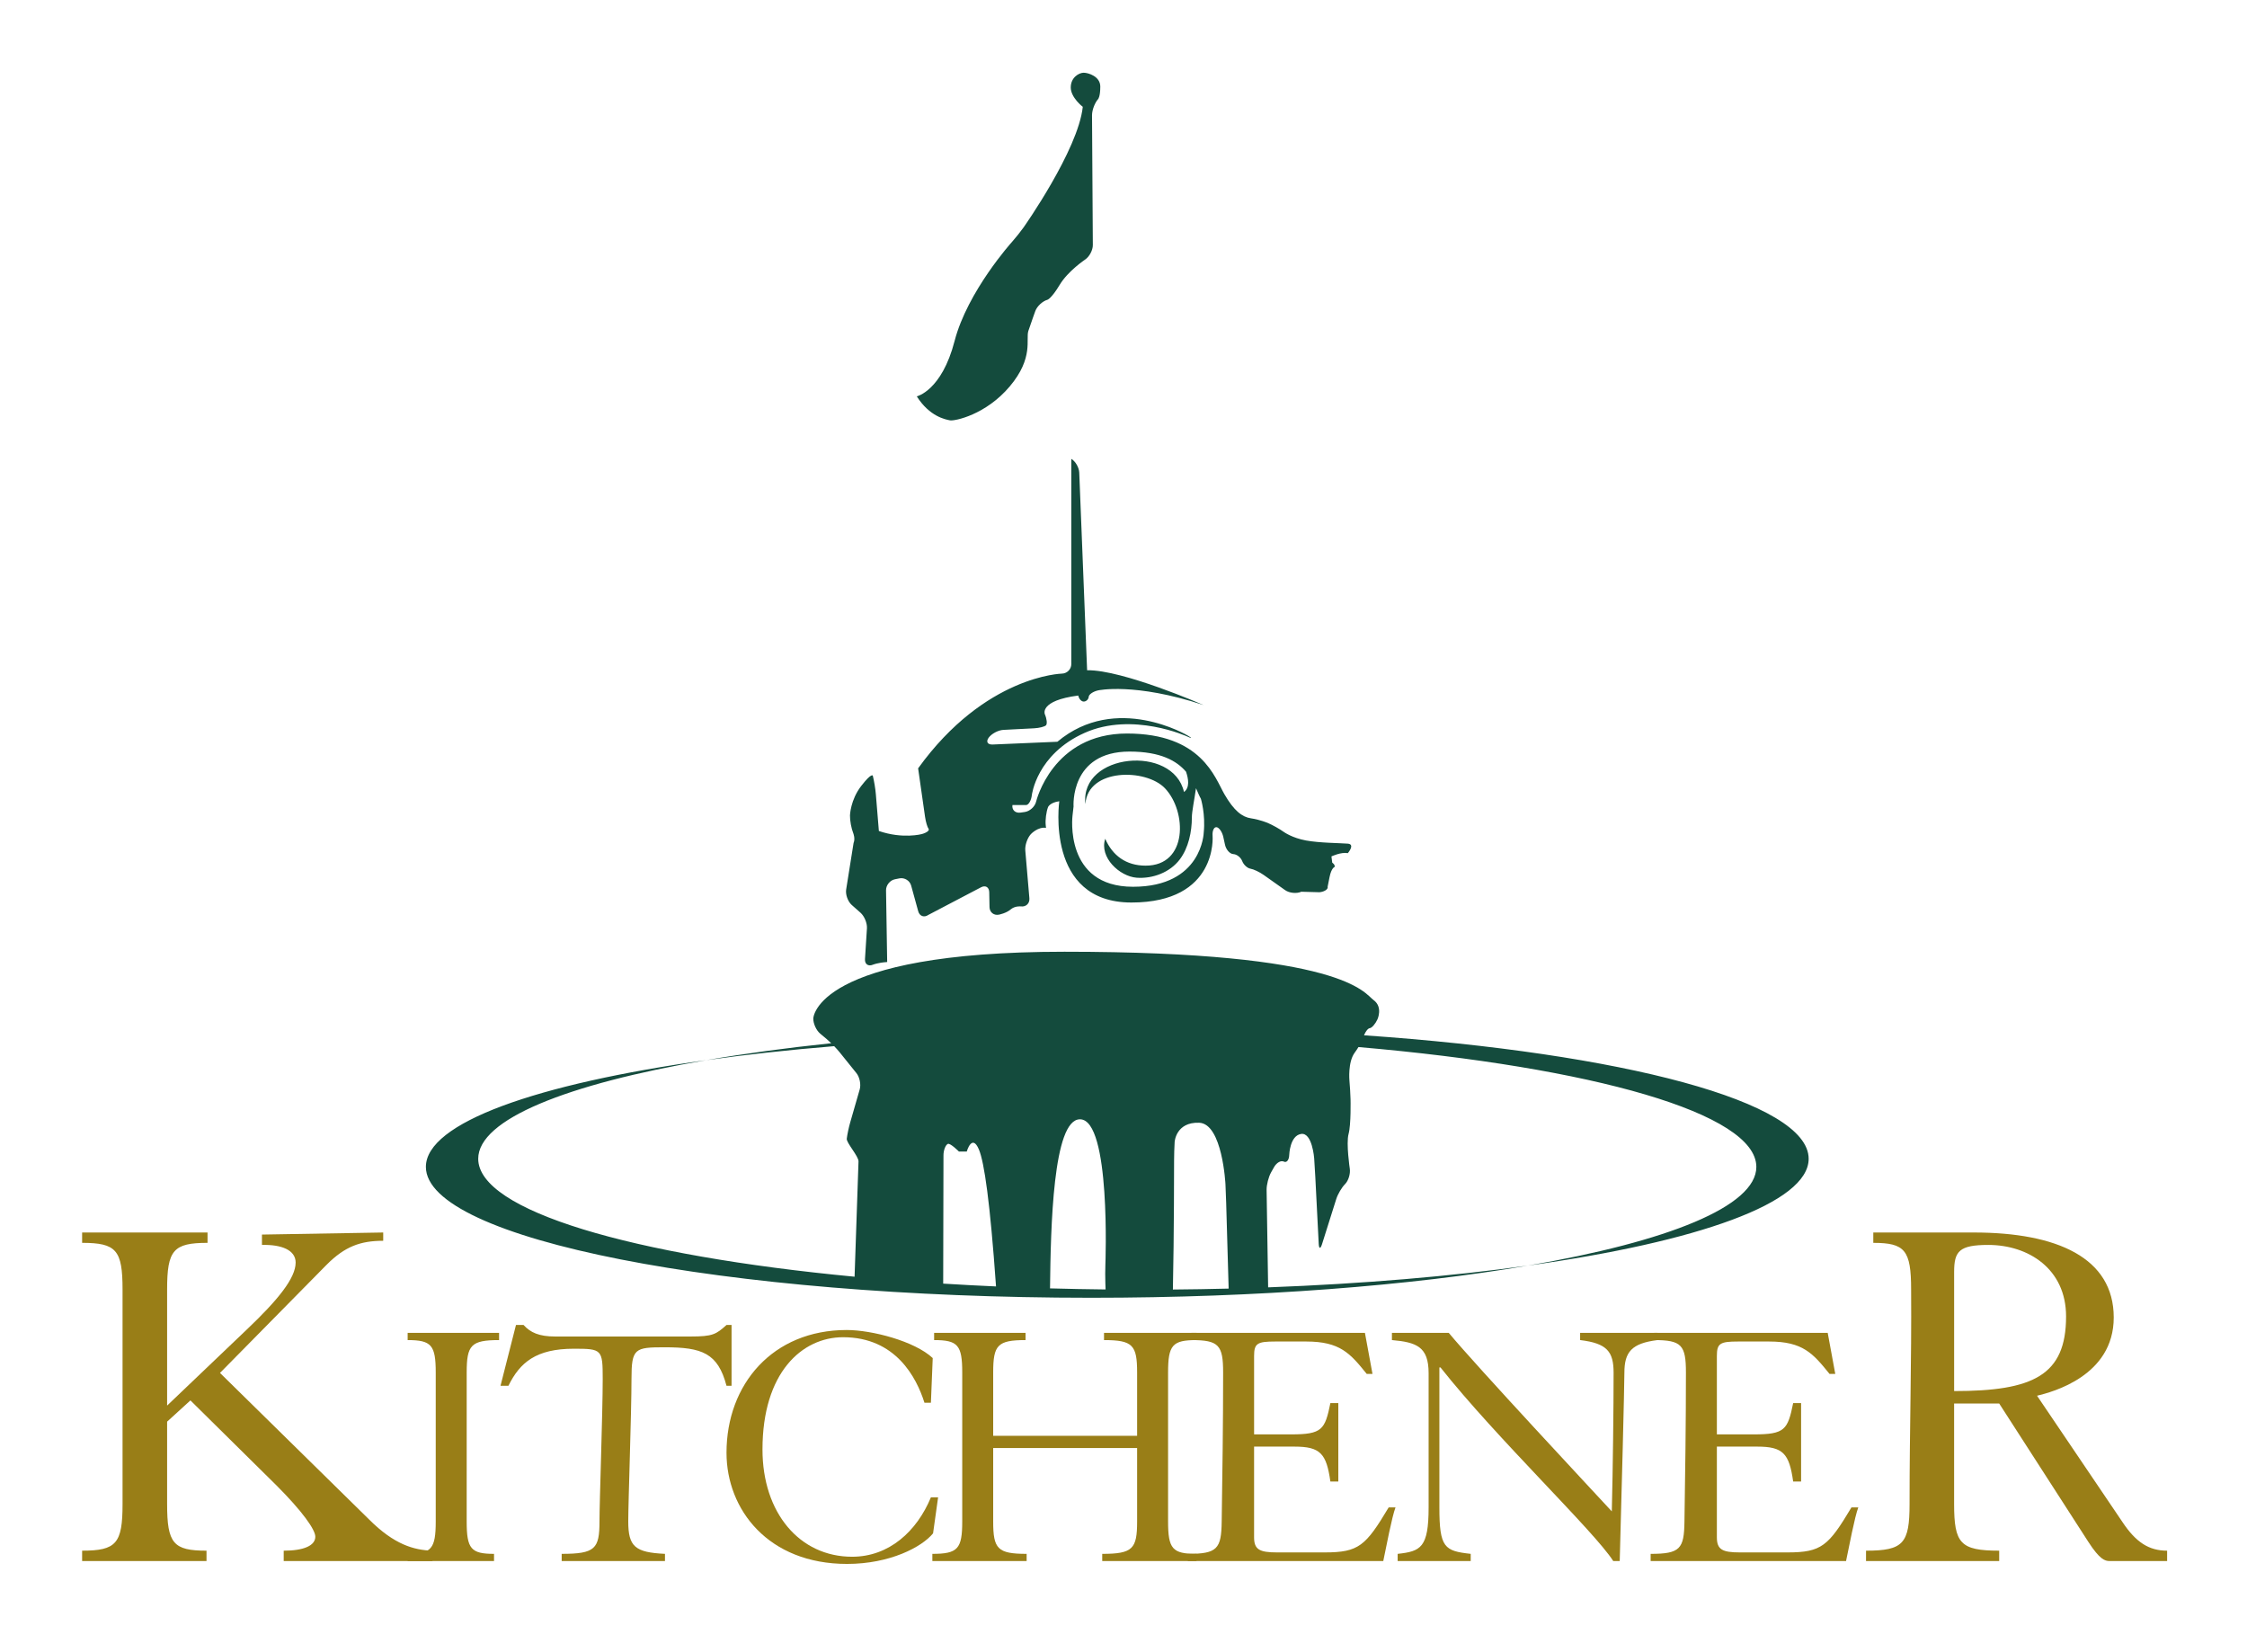 <?xml version="1.0" encoding="utf-8"?>
<!-- Generator: Adobe Illustrator 16.0.0, SVG Export Plug-In . SVG Version: 6.00 Build 0)  -->
<!DOCTYPE svg PUBLIC "-//W3C//DTD SVG 1.1//EN" "http://www.w3.org/Graphics/SVG/1.1/DTD/svg11.dtd">
<svg version="1.1" id="Layer_1" xmlns="http://www.w3.org/2000/svg" xmlns:xlink="http://www.w3.org/1999/xlink" x="0px" y="0px"
	 width="204px" height="150px" viewBox="0 0 204 150" enable-background="new 0 0 204 150" xml:space="preserve">
<path fill="#997E17" d="M34.791,111.895v0.753c-2.069,0-3.481,0.518-5.127,2.165l-9.692,9.832l13.55,13.316
	c2.259,2.256,4.045,2.775,5.739,2.822v0.94H25.757v-0.94c1.834,0,2.87-0.469,2.87-1.27c0-0.657-1.222-2.352-3.528-4.658
	l-7.811-7.716l-2.116,1.928v7.482c0,3.576,0.564,4.233,3.576,4.233v0.94H7.456v-0.94c3.105,0,3.67-0.657,3.67-4.233v-19.478
	c0-3.577-0.564-4.236-3.67-4.236v-0.941h11.386v0.941c-3.105,0-3.67,0.659-3.67,4.236v10.538l7.246-6.915
	c2.823-2.683,4.423-4.659,4.423-6.071c0-1.129-1.271-1.646-3.059-1.599v-0.941"/>
<path fill="#997E17" d="M42.369,138.132c0,2.481,0.392,2.939,2.483,2.939v0.652H37.01v-0.652c2.157,0,2.549-0.458,2.549-2.939
	v-13.528c0-2.484-0.392-2.941-2.549-2.941v-0.653h8.3v0.653c-2.549,0-2.94,0.457-2.94,2.941"/>
<path fill="#997E17" d="M66.416,120.291v5.521h-0.458c-0.783-2.973-2.222-3.496-5.619-3.496c-2.713,0-3.007,0.099-3.007,2.876
	c0,3.069-0.294,11.108-0.294,12.939c0,2.287,0.622,2.809,3.333,2.939v0.652h-9.377v-0.652c3.038,0,3.432-0.458,3.432-2.939
	c0-1.831,0.293-9.87,0.293-12.939c0-2.68-0.065-2.745-2.614-2.745c-3.431,0-4.901,1.241-5.946,3.365h-0.719l1.405-5.521h0.688
	c0.62,0.686,1.403,1.047,2.874,1.047h12.285c2.026,0,2.319-0.197,3.267-1.047"/>
<path fill="#997E17" d="M83.928,127.349c-0.719-2.287-2.613-5.946-7.385-5.946c-3.724,0-7.319,3.201-7.319,10.193
	c0,5.75,3.368,9.737,8.137,9.737c3.365,0,5.881-2.32,7.154-5.393h0.653l-0.457,3.268c-1.013,1.243-3.92,2.777-7.807,2.777
	c-7.157,0-10.946-4.933-10.946-10.096c0-6.207,4.183-11.141,10.913-11.141c2.286,0,6.175,1.013,7.809,2.547l-0.165,4.053"/>
<path fill="#997E17" d="M103.236,130.355v-5.751c0-2.484-0.393-2.941-3.005-2.941v-0.653h8.396v0.653
	c-2.188,0-2.58,0.457-2.58,2.941v13.528c0,2.481,0.393,2.939,2.58,2.939v0.652h-8.558v-0.652c2.774,0,3.167-0.458,3.167-2.939
	v-6.667H90.169v6.667c0,2.481,0.391,2.939,3.037,2.939v0.652h-8.559v-0.652c2.319,0,2.712-0.458,2.712-2.939v-13.528
	c0-2.484-0.393-2.941-2.552-2.941v-0.653h8.301v0.653c-2.549,0-2.939,0.457-2.939,2.941v5.751"/>
<path fill="#997E17" d="M107.842,141.071c2.68,0,3.04-0.458,3.073-2.939c0.064-4.249,0.13-8.823,0.13-13.528
	c0-2.484-0.392-2.941-2.875-2.941v-0.653h15.749l0.686,3.724h-0.523c-1.502-1.863-2.417-2.941-5.488-2.941h-2.811
	c-1.633,0-1.927,0.165-1.927,1.308v7.123h3.364c2.812,0,3.071-0.424,3.562-2.842h0.72v7.123h-0.72
	c-0.359-2.549-0.916-3.171-3.268-3.171h-3.659v8.233c0,1.111,0.489,1.373,2.091,1.373h4.312c3.104,0,3.725-0.589,5.816-4.085h0.62
	c-0.326,0.851-0.85,3.628-1.11,4.868h-17.743"/>
<path fill="#997E17" d="M126.891,141.071c2.091-0.228,2.81-0.555,2.81-4.216v-12.185c0-2.418-1.109-2.811-3.331-3.008v-0.653h5.161
	c2.549,3.071,13.232,14.506,14.801,16.206c0.099-3.857,0.163-9.477,0.163-12.581c0-1.926-0.587-2.677-3.039-2.972v-0.653h7.026
	v0.653c-2.353,0.295-3.007,1.078-3.007,2.972c0,1.211-0.262,11.405-0.424,17.088h-0.589c-1.699-2.679-10.619-11.173-15.683-17.576
	h-0.1v12.708c0,3.661,0.458,3.954,2.844,4.216v0.652h-6.633"/>
<path fill="#997E17" d="M149.859,141.071c2.68,0,3.038-0.458,3.069-2.939c0.067-4.249,0.134-8.823,0.134-13.528
	c0-2.484-0.394-2.941-2.877-2.941v-0.653h15.749l0.686,3.724h-0.521c-1.504-1.863-2.419-2.941-5.489-2.941h-2.811
	c-1.634,0-1.928,0.165-1.928,1.308v7.123h3.366c2.809,0,3.07-0.424,3.561-2.842h0.719v7.123h-0.719
	c-0.359-2.549-0.915-3.171-3.268-3.171h-3.659v8.233c0,1.111,0.49,1.373,2.09,1.373h4.314c3.104,0,3.725-0.589,5.814-4.085h0.621
	c-0.327,0.851-0.849,3.628-1.111,4.868h-17.74"/>
<path fill="#997E17" d="M169.413,140.783c3.388,0,3.952-0.657,3.952-4.233c0-6.963,0.188-12.892,0.141-19.478
	c0-3.577-0.564-4.236-3.434-4.236v-0.941h9.127c7.574,0,12.702,2.306,12.702,7.716c0,5.318-5.599,6.776-6.962,7.104l7.763,11.48
	c1.223,1.834,2.398,2.587,4.046,2.587v0.94h-5.223c-0.423,0-0.894-0.14-1.929-1.74l-8.093-12.561h-4.093v9.127
	c0,3.576,0.564,4.233,4.093,4.233v0.94h-12.091 M177.411,126.292c7.152,0,10.163-1.411,10.163-6.775
	c0-4.329-3.436-6.493-7.058-6.493c-2.635,0-3.105,0.564-3.105,2.446V126.292z"/>
<path fill="#144B3D" d="M99.704,8.985c-0.312,0.346-0.562,1.011-0.562,1.478l0.074,11.784c0.003,0.466-0.312,1.057-0.697,1.316
	c0,0-1.558,1.039-2.311,2.294c-0.754,1.254-1.11,1.357-1.11,1.357c-0.45,0.127-0.946,0.59-1.105,1.026c0,0-0.38,1.048-0.63,1.802
	c-0.252,0.753,0.5,2.427-1.675,5.022c-2.177,2.596-5.024,3.181-5.441,3.098c-0.418-0.083-1.843-0.335-3.014-2.176
	c0,0,2.261-0.503,3.431-5.023c1.171-4.521,5.21-8.997,5.21-8.997c0.312-0.347,0.785-0.942,1.055-1.321c0,0,4.954-7.012,5.374-10.944
	c0,0-1.092-0.838-1.092-1.759c0-0.921,0.755-1.339,1.173-1.339c0.42,0,1.509,0.333,1.509,1.256
	C99.892,8.778,99.704,8.985,99.704,8.985 M164.204,105.203c0,4.006-10.062,7.545-25.487,9.697
	c12.705-2.177,20.737-5.384,20.737-8.96c0-4.861-14.854-9.04-36.122-10.881c-0.095,0.157-0.211,0.331-0.349,0.52
	c-0.627,0.861-0.471,2.528-0.471,2.528c0.044,0.464,0.087,1.223,0.1,1.69c0,0,0.057,2.289-0.178,3.151
	c-0.234,0.863,0.111,3.16,0.111,3.16c0.066,0.462-0.125,1.087-0.427,1.391c-0.302,0.3-0.661,0.911-0.802,1.356l-1.295,4.108
	c-0.142,0.443-0.272,0.427-0.297-0.039l-0.31-6.07c-0.022-0.466-0.067-1.227-0.102-1.69c0,0-0.174-2.373-1.191-2.216
	c-1.021,0.158-1.074,1.898-1.074,1.898c-0.014,0.467-0.234,0.743-0.495,0.611c-0.26-0.129-0.657,0.099-0.886,0.507l-0.271,0.48
	c-0.228,0.407-0.409,1.122-0.403,1.585c0,0,0.061,4.34,0.139,8.846c8.656-0.324,16.661-1.01,23.585-1.977
	c-10.607,1.819-24.479,2.922-39.657,2.922c-33.355,0-60.394-5.321-60.394-11.882c0-4,10.053-7.54,25.458-9.691
	c-12.688,2.177-20.707,5.381-20.707,8.954c0,4.715,13.948,8.785,34.169,10.707c0.167-5.126,0.357-10.467,0.357-10.467
	c0.017-0.462-1.11-1.694-1.066-2.061c0.041-0.367,0.184-1.034,0.312-1.48l0.864-3c0.127-0.448-0.005-1.108-0.297-1.472l-1.526-1.895
	c-0.13-0.163-0.31-0.36-0.497-0.555c-4.121,0.338-8.011,0.766-11.609,1.27c3.456-0.593,7.26-1.11,11.342-1.537
	c-0.146-0.144-0.293-0.278-0.415-0.38l-0.581-0.485c-0.36-0.296-0.643-0.921-0.633-1.387c0,0,0.138-6.054,22.799-6.054
	c25.488,0,27.208,3.764,28.073,4.392c0.859,0.625,0.352,1.738,0.352,1.738c-0.193,0.424-0.511,0.788-0.707,0.811
	c-0.16,0.016-0.375,0.293-0.517,0.646C147.347,95.618,164.204,100.023,164.204,105.203z M85.63,116.537
	c1.573,0.099,3.173,0.182,4.797,0.255c-0.54-7.662-1.069-11.282-1.553-12.43c-0.629-1.49-1.105,0.186-1.105,0.186h-0.708
	c0,0-0.794-0.802-1.012-0.695c-0.215,0.108-0.393,0.577-0.393,1.044L85.63,116.537z M100.374,117.066l-0.021-0.566
	c-0.017-0.466-0.017-1.227,0.002-1.692c0,0,0.516-13.19-2.307-13.19c-2.457,0-2.655,9.813-2.719,15.351
	C96.989,117.015,98.672,117.047,100.374,117.066z M111.546,116.988l-0.224-7.779c-0.013-0.469-0.041-1.229-0.065-1.693
	c0,0-0.272-5.506-2.387-5.585c-2.118-0.078-2.226,1.743-2.226,1.743c-0.029,0.464-0.051,1.227-0.051,1.692c0,0,0,6.86-0.108,11.707
	C108.191,117.058,109.878,117.031,111.546,116.988z M77.323,82.155c-0.348-0.311-0.574-0.939-0.502-1.398l0.672-4.221
	c0.171-0.402-0.024-0.882-0.024-0.882c-0.177-0.431-0.311-1.165-0.301-1.629c0,0,0.038-1.396,1.013-2.66
	c0.979-1.265,1.06-0.937,1.06-0.937c0.114,0.452,0.238,1.201,0.274,1.665l0.276,3.351c2.184,0.748,3.895,0.28,3.895,0.28
	c0.45-0.122,0.728-0.338,0.616-0.479c-0.11-0.144-0.256-0.637-0.321-1.099l-0.627-4.39c6.09-8.447,13.057-8.6,13.057-8.6
	c0.467-0.011,0.85-0.399,0.85-0.865c0,0,0-17.138,0-17.884c0-0.749,0-0.749,0-0.749c0.378,0.223,0.703,0.784,0.721,1.25
	l0.714,17.943c3.218-0.059,10.572,3.159,10.572,3.159c-6.264-2.068-9.573-1.332-9.573-1.332c-0.454,0.1-0.838,0.365-0.854,0.585
	c-0.016,0.221-0.211,0.416-0.432,0.43c-0.221,0.016-0.453-0.229-0.517-0.546c-3.563,0.46-3.036,1.693-3.036,1.693
	c0.186,0.428,0.231,0.881,0.107,1.009c-0.128,0.125-0.614,0.249-1.078,0.272l-2.79,0.144c-0.466,0.024-1.065,0.341-1.333,0.704
	c-0.27,0.363-0.107,0.645,0.357,0.624l5.876-0.251c5.343-4.48,11.855-0.551,11.855-0.551c0.399,0.239,0.38,0.278-0.043,0.083
	c0,0-4.976-2.29-9.342-0.336c-4.366,1.953-4.788,5.652-4.788,5.652c-0.052,0.461-0.276,0.867-0.498,0.897c0,0,0,0-0.632,0
	c-0.631,0-0.631,0-0.631,0c-0.065,0.444,0.26,0.753,0.724,0.688l0.39-0.054c0.462-0.063,0.928-0.487,1.035-0.94
	c0,0,1.471-6.186,8.25-6.186c6.78,0,7.984,4.022,8.85,5.517c0.862,1.494,1.608,2.068,2.412,2.183
	c0.804,0.116,1.517,0.418,1.517,0.418c0.433,0.181,1.091,0.551,1.47,0.824c0,0,0.749,0.54,2.012,0.77
	c1.264,0.229,3.104,0.229,3.791,0.287c0.691,0.058,0,0.861,0,0.861c-0.629-0.115-1.489,0.298-1.489,0.298
	c0.072,0.568,0.072,0.568,0.072,0.568s0.267,0.167,0.222,0.384c0,0-0.295,0.07-0.468,0.935c-0.171,0.859-0.171,0.859-0.171,0.859
	c0.063,0.222-0.265,0.452-0.73,0.506l-1.658-0.046c-0.426,0.189-1.086,0.125-1.467-0.142l-1.948-1.379
	c-0.379-0.269-0.926-0.528-1.211-0.573c-0.283-0.049-0.62-0.36-0.744-0.692c-0.128-0.332-0.489-0.615-0.804-0.631
	c-0.318-0.016-0.659-0.399-0.758-0.855l-0.153-0.701c-0.101-0.456-0.377-0.854-0.61-0.886c-0.238-0.03-0.402,0.323-0.363,0.789
	c0,0,0.502,6.049-7.368,6.049s-6.549-9.194-6.549-9.194c-0.86,0.116-1.022,0.532-1.022,0.532c-0.163,0.434-0.26,1.169-0.211,1.632
	l0.028,0.251c-0.75-0.115-1.385,0.58-1.385,0.58c-0.312,0.346-0.539,1.006-0.497,1.473l0.371,4.342
	c0.04,0.464-0.306,0.796-0.768,0.738c0,0-0.538-0.066-0.94,0.28c-0.401,0.344-1.065,0.47-1.065,0.47
	c-0.458,0.089-0.837-0.22-0.847-0.686l-0.025-1.353c-0.009-0.466-0.351-0.663-0.76-0.44l-4.767,2.5
	c-0.384,0.266-0.797,0.116-0.921-0.33l-0.641-2.332c-0.124-0.452-0.6-0.745-1.058-0.657l-0.405,0.08
	c-0.458,0.089-0.826,0.542-0.818,1.008l0.104,6.509c-0.864,0.056-1.291,0.241-1.291,0.241c-0.43,0.181-0.755-0.048-0.724-0.514
	l0.178-2.791c0.028-0.466-0.231-1.097-0.579-1.407L77.323,82.155z M102.865,80.507c6.296,0,6.419-4.921,6.419-4.921
	c0.172-1.667-0.257-3.065-0.257-3.065c-0.146-0.251-0.277-0.588-0.445-0.963c-0.145,1.033-0.376,2.12-0.376,2.654
	c0.003,1.305-0.307,2.764-1.093,3.809c-0.892,1.185-2.467,1.773-3.922,1.664c-1.54-0.118-3.408-1.841-2.851-3.535
	c0.672,1.54,1.902,2.434,3.654,2.44c3.868,0.018,3.766-4.932,1.768-7.026c-1.723-1.811-7.001-1.831-7.222,1.434
	c-0.516-4.631,7.967-5.432,8.952-1.095c0.538-0.396,0.406-1.2,0.184-1.841c-0.841-0.98-2.292-1.829-5.133-1.829
	c-5.424,0-5.078,4.988-5.078,4.988l-0.095,0.831C97.371,74.053,96.569,80.507,102.865,80.507z"/>
</svg>
